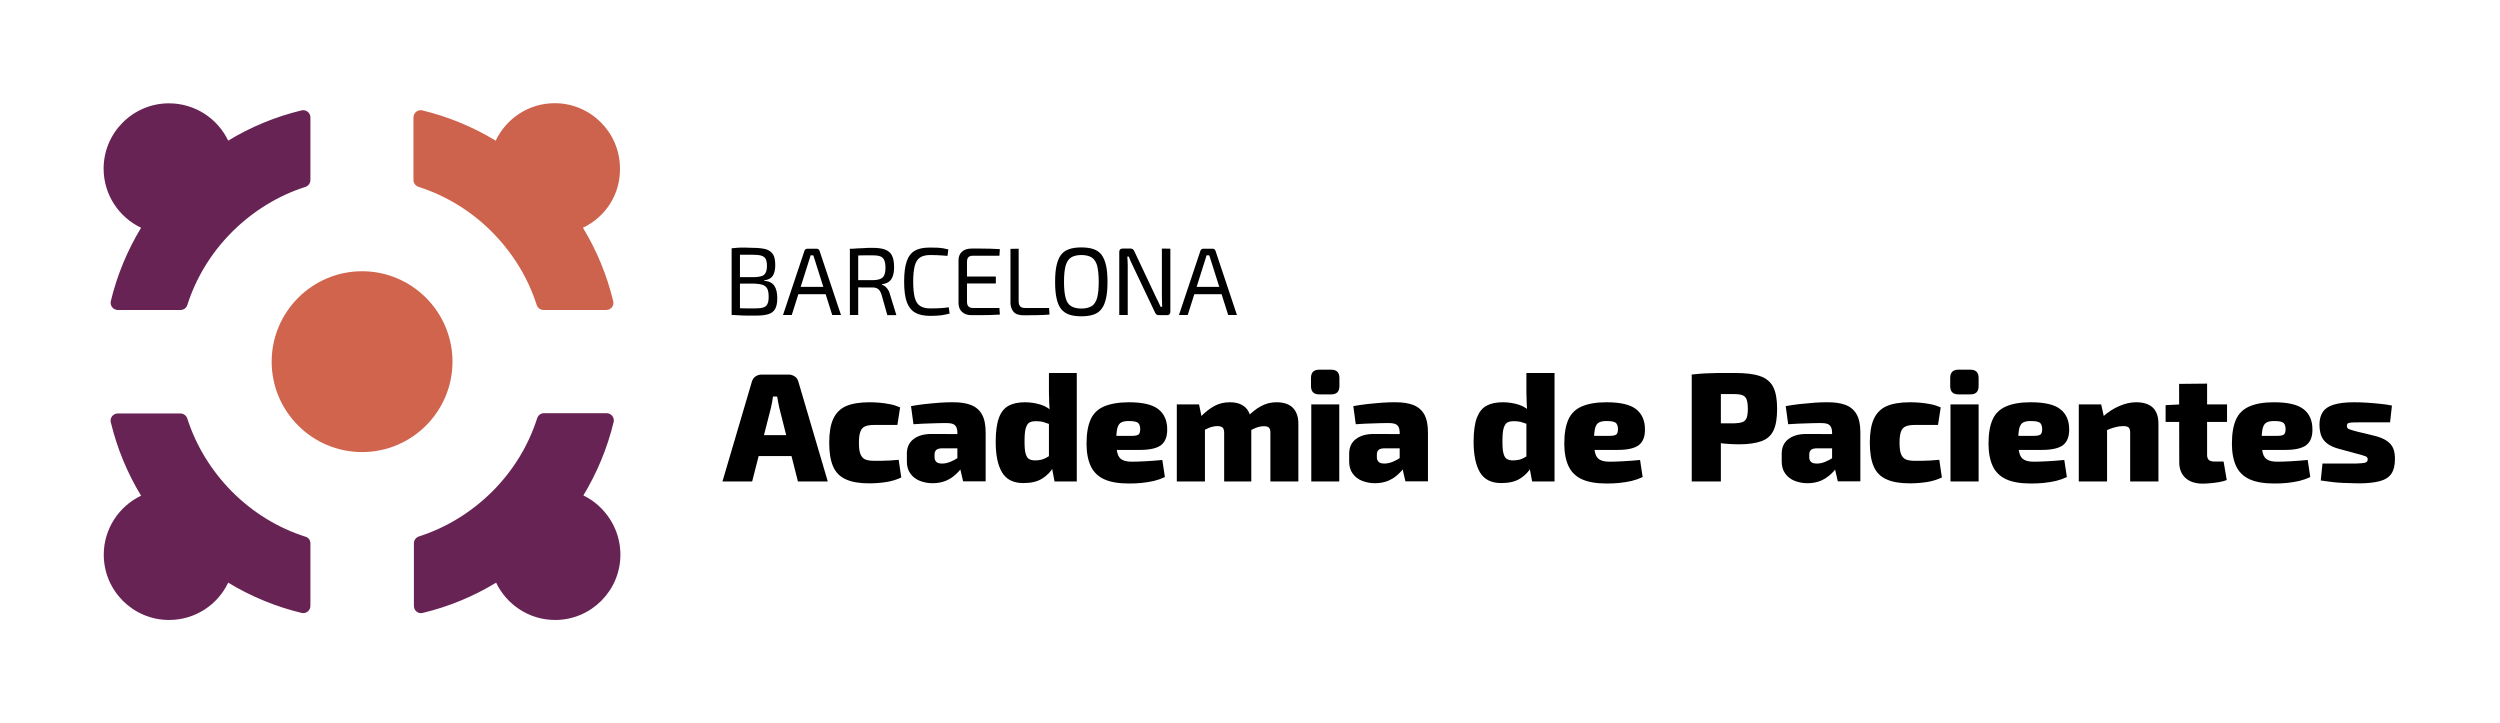<?xml version="1.0" encoding="utf-8"?>
<!-- Generator: Adobe Illustrator 28.4.1, SVG Export Plug-In . SVG Version: 6.00 Build 0)  -->
<svg version="1.1" id="Layer_1" xmlns="http://www.w3.org/2000/svg" xmlns:xlink="http://www.w3.org/1999/xlink" x="0px" y="0px"
	 viewBox="0 0 1742 504" style="enable-background:new 0 0 1742 504;" xml:space="preserve">
<style type="text/css">
	.st0{fill:#672354;}
	.st1{fill:#CE634D;}
	.st2{fill:#D0644C;}
</style>
<g>
	<path d="M524.8,172.7c3.8,0,6.8,0.4,9,1c2.2,0.7,3.8,1.9,4.9,3.6c1,1.7,1.5,4.2,1.5,7.4s-0.6,5.8-1.8,7.6c-1.2,1.7-3.2,2.8-6,3v0.3
		c3.4,0.3,5.8,1.5,7.2,3.6c1.4,2.1,2,5,2,8.7c0,3.2-0.5,5.6-1.5,7.4c-1,1.7-2.6,3-4.7,3.6c-2.2,0.7-5,1-8.5,1c-2.6,0-4.9,0-6.8,0
		c-1.9,0-3.7-0.1-5.3-0.2s-3.3-0.2-5-0.3l0.9-4.7c1,0,2.9,0.1,5.6,0.1c2.8,0.1,6,0.1,9.6,0.1c2.5,0,4.4-0.2,5.8-0.6
		c1.4-0.4,2.4-1.2,3-2.4c0.6-1.2,0.9-2.8,0.9-5c0-2.4-0.3-4.3-0.9-5.6s-1.7-2.2-3.2-2.8c-1.5-0.5-3.5-0.8-6-0.9h-14.9v-4.5h14.8
		c2.2,0,4-0.3,5.3-0.7s2.3-1.2,2.8-2.4c0.6-1.1,0.9-2.7,0.9-4.8s-0.3-3.7-0.9-4.8c-0.6-1.1-1.7-1.9-3.1-2.3s-3.4-0.6-5.9-0.6h-5.9
		c-1.7,0-3.3,0-4.6,0s-2.4,0.1-3.3,0.2l-0.9-4.7c1.6-0.2,3-0.3,4.5-0.4c1.4-0.1,3-0.1,4.6-0.1S522.6,172.7,524.8,172.7L524.8,172.7z
		 M515.6,173.3v46.2h-5.8v-46.2H515.6z"/>
	<path d="M568.9,173.3c0.5,0,1,0.1,1.4,0.4c0.4,0.3,0.7,0.7,0.8,1.2l14.9,44.6h-6.1l-12-37.9c-0.2-0.6-0.4-1.3-0.6-1.9
		c-0.2-0.6-0.4-1.3-0.6-1.8h-1.9c-0.2,0.6-0.4,1.2-0.5,1.8c-0.2,0.6-0.4,1.3-0.6,1.9l-12,37.9h-6.1l14.9-44.6
		c0.1-0.5,0.4-0.9,0.8-1.2c0.4-0.3,0.9-0.4,1.4-0.4H568.9L568.9,173.3z M577.5,199.9v5.1h-23.5v-5.1H577.5z"/>
	<path d="M608.1,172.7c3.6,0,6.5,0.4,8.6,1.2s3.8,2.1,4.8,4.1s1.5,4.6,1.5,8.1c0,2.5-0.3,4.6-0.9,6.3s-1.5,3-2.7,3.9
		c-1.2,0.9-2.9,1.5-4.9,1.8v0.3c0.8,0.2,1.5,0.6,2.2,1.1c0.7,0.6,1.4,1.3,2,2.2c0.6,0.9,1.1,2,1.4,3.3l4.5,14.6h-6.3l-4.1-14.5
		c-0.6-1.7-1.4-3-2.3-3.7c-1-0.7-2.3-1.1-3.8-1.1c-2.7,0-5.1,0-7.1,0c-2,0-3.7-0.1-5-0.1c-1.3,0-2.4-0.1-3.2-0.1l0.2-4.9h14.9
		c2.3,0,4.1-0.3,5.4-0.8c1.3-0.5,2.3-1.4,2.8-2.6c0.6-1.3,0.9-3.1,0.9-5.3s-0.3-4-0.9-5.3s-1.5-2.1-2.8-2.6
		c-1.3-0.5-3.1-0.7-5.4-0.7c-3.7,0-6.8,0-9.5,0.1c-2.7,0-4.5,0.1-5.4,0.1l-0.9-4.6c1.7-0.2,3.3-0.3,4.8-0.4c1.5-0.1,3.1-0.1,4.9-0.2
		C603.5,172.7,605.6,172.7,608.1,172.7L608.1,172.7z M598,173.3v46.2h-5.8v-46.2H598z"/>
	<path d="M648.1,172.5c2,0,3.7,0.1,5.1,0.1c1.4,0.1,2.7,0.2,3.9,0.4c1.2,0.2,2.4,0.5,3.7,0.8l-0.6,4.5c-1.3-0.1-2.6-0.2-3.7-0.3
		c-1.1-0.1-2.4-0.2-3.7-0.2c-1.3,0-2.8-0.1-4.6-0.1c-3,0-5.4,0.6-7.1,1.7s-3,3.1-3.7,5.8c-0.7,2.7-1.1,6.4-1.1,11.1
		s0.4,8.4,1.1,11.1c0.7,2.7,2,4.7,3.7,5.8s4.1,1.7,7.1,1.7s5.3-0.1,7.2-0.2s3.8-0.3,5.7-0.6l0.6,4.4c-1.9,0.5-3.9,0.9-5.9,1.2
		c-2,0.2-4.6,0.4-7.6,0.4c-4.4,0-8-0.8-10.6-2.3s-4.6-4.1-5.8-7.5s-1.8-8.2-1.8-14.1s0.6-10.6,1.8-14.1s3.1-6,5.8-7.5
		S643.7,172.5,648.1,172.5L648.1,172.5z"/>
	<path d="M676.9,173.2h6.7c2.2,0,4.5,0,6.7,0.1s4.3,0.2,6.4,0.3l-0.3,4.6h-18.6c-1.4,0-2.4,0.4-3,1c-0.7,0.7-1,1.8-1,3.4v27.5
		c0,1.6,0.3,2.7,1,3.4c0.7,0.7,1.7,1.1,3,1.1h18.6l0.3,4.6c-2,0.1-4.2,0.2-6.4,0.3c-2.2,0-4.5,0.1-6.7,0.1c-2.3,0-4.5,0-6.7,0
		c-2.7,0-4.9-0.7-6.5-2.2c-1.6-1.4-2.4-3.4-2.5-5.9v-30.3c0-2.5,0.9-4.5,2.5-5.9C672,173.9,674.1,173.2,676.9,173.2L676.9,173.2z
		 M669.2,192.7h24.7v4.8h-24.7V192.7z"/>
	<path d="M709.8,173.3v36.8c0,1.5,0.4,2.6,1.1,3.4s1.9,1.1,3.4,1.1H731l0.3,4.6c-2.9,0.2-5.9,0.4-8.9,0.4s-6,0.1-9,0.1
		c-3.4,0-5.8-0.8-7.2-2.5s-2.1-3.7-2.1-6.2v-37.6L709.8,173.3L709.8,173.3z"/>
	<path d="M753.5,172.4c3.3,0,6.2,0.4,8.5,1.2c2.3,0.8,4.2,2.1,5.6,4c1.4,1.9,2.4,4.3,3.1,7.4c0.7,3.1,1,6.9,1,11.4s-0.3,8.3-1,11.4
		c-0.7,3.1-1.7,5.6-3.1,7.4c-1.4,1.9-3.3,3.2-5.6,4c-2.3,0.8-5.2,1.2-8.5,1.2s-6.2-0.4-8.5-1.2c-2.3-0.8-4.2-2.1-5.7-4
		c-1.4-1.9-2.5-4.3-3.1-7.4c-0.7-3.1-1-6.9-1-11.4s0.3-8.3,1-11.4c0.7-3.1,1.7-5.6,3.1-7.4c1.4-1.9,3.3-3.2,5.7-4
		C747.3,172.8,750.1,172.4,753.5,172.4z M753.5,177.7c-3,0-5.4,0.6-7.2,1.7c-1.8,1.2-3,3.1-3.8,5.8c-0.7,2.7-1.1,6.4-1.1,11.2
		s0.4,8.4,1.1,11.1c0.7,2.7,2,4.7,3.8,5.8s4.2,1.7,7.2,1.7s5.4-0.6,7.2-1.7s3-3.1,3.8-5.8c0.7-2.7,1.1-6.4,1.1-11.1
		s-0.4-8.4-1.1-11.2c-0.7-2.7-2-4.6-3.8-5.8C758.9,178.3,756.5,177.7,753.5,177.7z"/>
	<path d="M815.5,173.3v43.9c0,1.6-0.8,2.4-2.3,2.4h-5.8c-0.7,0-1.2-0.2-1.6-0.5c-0.4-0.3-0.7-0.8-1-1.4l-15.6-32.8
		c-0.4-0.9-0.9-1.9-1.4-3c-0.5-1.1-0.9-2.1-1.2-3.1h-1.1c0.1,1,0.2,2,0.2,3c0,1,0.1,2.1,0.1,3.1v34.6h-5.9v-43.9
		c0-1.6,0.8-2.4,2.3-2.4h5.6c0.7,0,1.2,0.2,1.6,0.5c0.4,0.3,0.7,0.8,1,1.4l15.1,32c0.5,0.9,1,2,1.6,3.2c0.6,1.2,1.1,2.4,1.6,3.5h1.1
		c0-1.2-0.1-2.4-0.1-3.6s-0.1-2.3-0.1-3.5v-33.5L815.5,173.3L815.5,173.3z"/>
	<path d="M844.8,173.3c0.5,0,1,0.1,1.4,0.4c0.4,0.3,0.7,0.7,0.8,1.2l14.9,44.6h-6.1l-12-37.9c-0.2-0.6-0.4-1.3-0.6-1.9
		c-0.2-0.6-0.4-1.3-0.6-1.8h-1.9c-0.2,0.6-0.4,1.2-0.5,1.8c-0.2,0.6-0.4,1.3-0.6,1.9l-12,37.9h-6.1l14.9-44.6
		c0.1-0.5,0.4-0.9,0.8-1.2c0.4-0.3,0.9-0.4,1.4-0.4H844.8L844.8,173.3z M853.4,199.9v5.1H830v-5.1H853.4z"/>
	<path d="M549.5,261c1.7,0,3.1,0.5,4.4,1.4c1.3,0.9,2.1,2.2,2.5,3.9l20.4,69.2H556L543,284.1c-0.3-1.2-0.5-2.5-0.8-3.9
		c-0.2-1.4-0.4-2.7-0.7-3.9h-2.9c-0.2,1.2-0.3,2.5-0.6,3.9s-0.5,2.7-0.8,3.9l-13.1,51.4h-20.7l20.4-69.2c0.4-1.7,1.3-3,2.5-3.9
		c1.3-0.9,2.7-1.4,4.4-1.4H549.5L549.5,261z M559.7,303.2v14.6h-39.2v-14.6H559.7z"/>
	<path d="M605.9,280.3c2.1,0,4.4,0.1,6.9,0.3c2.5,0.2,5,0.6,7.6,1.1s4.8,1.3,6.8,2.2l-1.9,12.2c-3.2,0-6.2,0-8.8,0c-2.6,0-5,0-7.2,0
		c-2.7,0-4.9,0.3-6.5,1c-1.6,0.7-2.7,1.9-3.3,3.7c-0.7,1.8-1,4.4-1,7.8s0.3,5.9,1,7.7c0.7,1.8,1.8,3.1,3.3,3.8c1.6,0.7,3.7,1,6.5,1
		c1.2,0,2.7,0,4.5,0c1.8,0,3.8-0.1,5.9-0.2c2.2-0.1,4.3-0.3,6.5-0.5l1.8,12.3c-3.1,1.5-6.6,2.6-10.5,3.2c-3.9,0.6-7.9,0.9-11.8,0.9
		c-6.8,0-12.2-0.9-16.3-2.8c-4.1-1.8-7.1-4.8-8.9-9c-1.8-4.1-2.7-9.6-2.7-16.5s0.9-12.5,2.8-16.6s4.8-7.1,8.9-8.9
		S599.1,280.3,605.9,280.3L605.9,280.3z"/>
	<path d="M679,302.5l-0.1,9.9h-23c-1.7,0.1-2.9,0.5-3.6,1.2c-0.8,0.8-1.1,1.8-1.1,3.1v2c0,1.4,0.5,2.4,1.3,3.2
		c0.9,0.8,2.2,1.1,4,1.1s3.7-0.4,5.7-1.2c2-0.8,4-1.9,5.9-3.2s3.6-2.8,5.1-4.4v6.9c-0.6,1.1-1.5,2.6-2.7,4.3s-2.7,3.5-4.6,5.2
		c-1.9,1.8-4.1,3.2-6.8,4.4c-2.7,1.1-5.8,1.7-9.3,1.7c-3.2,0-6.2-0.6-9-1.7c-2.7-1.1-4.9-2.8-6.5-5.1c-1.6-2.2-2.4-5-2.4-8.4v-5.4
		c0-4.3,1.5-7.7,4.6-10.1c3.1-2.4,7.2-3.6,12.5-3.6L679,302.5L679,302.5z M664.3,280.3c4.8,0,8.9,0.6,12.3,1.9
		c3.3,1.3,5.9,3.5,7.6,6.5c1.7,3,2.6,7.2,2.6,12.5v34.2h-15.7l-2.7-11.6l-1.3-1.9v-20.8c-0.1-2.2-0.6-3.8-1.7-4.8
		c-1-1-2.9-1.5-5.7-1.5s-6.3,0-10.4,0.2c-4.1,0.1-8.4,0.3-12.8,0.6l-1.7-12.6c2.7-0.5,5.8-1,9.3-1.4s7.2-0.7,10.8-1
		S661.7,280.3,664.3,280.3L664.3,280.3z"/>
	<path d="M714.1,280.3c4,0,7.7,0.6,11.2,1.7c3.5,1.1,6.5,3.1,9,5.9l-1.4,8.1c-1.9-0.6-3.6-1.1-5.2-1.7s-3.7-0.8-6.1-0.8
		c-1.8,0-3.3,0.3-4.4,1c-1.1,0.6-1.9,2-2.5,4s-0.8,5.2-0.8,9.3c0,3.7,0.2,6.5,0.8,8.4c0.5,1.8,1.3,3.1,2.4,3.7
		c1.1,0.6,2.5,0.9,4.2,0.9s3.2-0.2,4.4-0.5c1.2-0.3,2.3-0.8,3.4-1.4s2.3-1.3,3.6-2.1l1.3,8.6c-1.7,3.2-4.3,5.8-7.7,8
		c-3.4,2.2-7.8,3.2-13.2,3.2c-7,0-12-2.5-14.9-7.5c-3-5-4.4-12.1-4.4-21.2c0-7.3,0.8-12.9,2.3-16.9c1.5-4,3.8-6.8,6.9-8.4
		C705.9,281.1,709.7,280.3,714.1,280.3L714.1,280.3z M750.3,259.9v75.6h-15.5l-1.9-10.1l-2-1.4v-34.5l0.7-1.4
		c-0.2-2.2-0.4-4.6-0.5-7.1c-0.1-2.5-0.2-5-0.2-7.5v-13.6L750.3,259.9L750.3,259.9z"/>
	<path d="M786.5,280.3c9.7,0,16.5,1.6,20.6,4.8c4.1,3.2,6.2,7.9,6.2,14c0.1,5-1.3,8.6-4.1,10.9c-2.8,2.3-7.8,3.5-14.9,3.5h-29.4
		v-9.8h23.9c2.5,0,4-0.4,4.7-1.1c0.7-0.7,1-2,1-3.9c-0.1-2.1-0.7-3.5-1.7-4.2c-1.1-0.7-3-1.1-5.6-1.1c-2.5-0.1-4.5,0.2-5.8,0.9
		c-1.3,0.6-2.2,1.9-2.8,3.9c-0.5,1.9-0.8,4.9-0.8,8.8s0.3,6.9,0.9,9c0.6,2.1,1.7,3.6,3.3,4.4c1.6,0.9,3.9,1.3,6.9,1.3
		c2.3,0,5.3-0.1,9.1-0.3s7.8-0.5,11.9-0.9l1.8,11.9c-2.3,1.1-4.8,2-7.6,2.7c-2.8,0.6-5.6,1.1-8.6,1.4c-3,0.3-5.9,0.4-8.9,0.4
		c-7.2,0-13-1-17.3-3c-4.3-2-7.4-5.1-9.3-9.2c-1.9-4.1-2.9-9.3-2.9-15.6c0-7.1,1-12.7,2.9-16.9c1.9-4.2,5.1-7.2,9.3-9
		S779.5,280.3,786.5,280.3L786.5,280.3z"/>
	<path d="M835.5,281.8l2.2,10.8l1.9,1.4v41.5H820v-53.7L835.5,281.8L835.5,281.8z M856.9,280.3c4.9,0,8.6,1.3,11.1,3.8
		s3.8,6.3,3.9,11.2v40.2H853v-34c0-1.7-0.4-2.9-1.1-3.6c-0.8-0.6-2-1-3.6-1c-0.9,0-1.8,0.1-2.8,0.3s-2.1,0.5-3.3,1
		c-1.2,0.5-2.8,1.3-4.6,2.3l-1.1-10c3.3-3.4,6.5-5.9,9.7-7.6C849.3,281.2,852.8,280.3,856.9,280.3L856.9,280.3z M889.5,280.3
		c5,0,8.8,1.3,11.3,3.8c2.6,2.6,3.9,6.3,3.9,11.2v40.2h-19.5v-34c0-1.7-0.3-2.8-1-3.5c-0.7-0.7-1.8-1-3.6-1c-0.9,0-1.9,0.1-2.8,0.3
		s-2,0.5-3.2,1c-1.2,0.5-2.7,1.3-4.5,2.3l-1.1-10c3.3-3.4,6.5-5.9,9.7-7.6C882,281.2,885.5,280.3,889.5,280.3L889.5,280.3z"/>
	<path d="M927.6,257.6c3.8,0,5.7,1.9,5.7,5.8v5.6c0,3.9-1.9,5.8-5.7,5.8h-8.4c-3.8,0-5.7-1.9-5.7-5.8v-5.6c0-3.9,1.9-5.8,5.7-5.8
		H927.6z M933.2,281.8v53.7h-19.5v-53.7H933.2z"/>
	<path d="M987.2,302.5l-0.1,9.9h-23c-1.7,0.1-2.9,0.5-3.6,1.2c-0.8,0.8-1.1,1.8-1.1,3.1v2c0,1.4,0.5,2.4,1.3,3.2
		c0.9,0.8,2.2,1.1,4,1.1s3.7-0.4,5.7-1.2c2-0.8,4-1.9,5.9-3.2s3.6-2.8,5.1-4.4v6.9c-0.6,1.1-1.5,2.6-2.7,4.3s-2.7,3.5-4.6,5.2
		c-1.9,1.8-4.1,3.2-6.8,4.4c-2.7,1.1-5.8,1.7-9.3,1.7c-3.2,0-6.2-0.6-9-1.7c-2.7-1.1-4.9-2.8-6.5-5.1c-1.6-2.2-2.4-5-2.4-8.4v-5.4
		c0-4.3,1.5-7.7,4.6-10.1c3.1-2.4,7.2-3.6,12.5-3.6L987.2,302.5L987.2,302.5z M972.5,280.3c4.8,0,8.9,0.6,12.3,1.9
		c3.3,1.3,5.9,3.5,7.6,6.5c1.7,3,2.6,7.2,2.6,12.5v34.2h-15.7l-2.7-11.6l-1.3-1.9v-20.8c-0.1-2.2-0.6-3.8-1.7-4.8
		c-1-1-2.9-1.5-5.7-1.5s-6.3,0-10.4,0.2c-4.1,0.1-8.4,0.3-12.8,0.6l-1.7-12.6c2.7-0.5,5.8-1,9.3-1.4s7.2-0.7,10.8-1
		S969.9,280.3,972.5,280.3L972.5,280.3z"/>
	<path d="M1047.1,280.3c4,0,7.7,0.6,11.2,1.7c3.5,1.1,6.5,3.1,9,5.9l-1.4,8.1c-1.9-0.6-3.6-1.1-5.2-1.7s-3.7-0.8-6.1-0.8
		c-1.8,0-3.3,0.3-4.4,1c-1.1,0.6-1.9,2-2.5,4s-0.8,5.2-0.8,9.3c0,3.7,0.2,6.5,0.8,8.4c0.5,1.8,1.3,3.1,2.4,3.7
		c1.1,0.6,2.5,0.9,4.2,0.9s3.2-0.2,4.4-0.5c1.2-0.3,2.3-0.8,3.4-1.4c1.1-0.6,2.3-1.3,3.6-2.1l1.3,8.6c-1.7,3.2-4.3,5.8-7.7,8
		c-3.4,2.2-7.8,3.2-13.2,3.2c-7,0-11.9-2.5-14.9-7.5c-2.9-5-4.4-12.1-4.4-21.2c0-7.3,0.8-12.9,2.3-16.9c1.6-4,3.8-6.8,6.9-8.4
		C1038.8,281.1,1042.6,280.3,1047.1,280.3L1047.1,280.3z M1083.2,259.9v75.6h-15.6l-1.9-10.1l-2.1-1.4v-34.5l0.7-1.4
		c-0.2-2.2-0.4-4.6-0.5-7.1c-0.1-2.5-0.2-5-0.2-7.5v-13.6L1083.2,259.9L1083.2,259.9z"/>
	<path d="M1119.4,280.3c9.7,0,16.5,1.6,20.6,4.8c4.1,3.2,6.2,7.9,6.2,14c0.1,5-1.3,8.6-4.1,10.9c-2.8,2.3-7.8,3.5-14.9,3.5h-29.4
		v-9.8h23.9c2.4,0,4-0.4,4.7-1.1c0.7-0.7,1-2,1-3.9c-0.1-2.1-0.7-3.5-1.7-4.2s-2.9-1.1-5.6-1.1c-2.5-0.1-4.4,0.2-5.8,0.9
		c-1.3,0.6-2.2,1.9-2.8,3.9c-0.5,1.9-0.8,4.9-0.8,8.8s0.3,6.9,0.9,9c0.6,2.1,1.7,3.6,3.3,4.4c1.6,0.9,3.9,1.3,6.9,1.3
		c2.3,0,5.3-0.1,9.1-0.3s7.8-0.5,11.9-0.9l1.8,11.9c-2.3,1.1-4.8,2-7.6,2.7c-2.8,0.6-5.6,1.1-8.6,1.4c-2.9,0.3-5.9,0.4-8.9,0.4
		c-7.2,0-13-1-17.3-3c-4.3-2-7.4-5.1-9.3-9.2c-1.9-4.1-2.9-9.3-2.9-15.6c0-7.1,1-12.7,2.9-16.9c1.9-4.2,5.1-7.2,9.3-9
		C1106.9,281.2,1112.5,280.3,1119.4,280.3L1119.4,280.3z"/>
	<path d="M1208.9,259.9c7.5,0,13.3,0.7,17.6,2.2c4.2,1.5,7.3,4,9.1,7.6c1.8,3.6,2.7,8.6,2.7,15.1s-0.8,11.5-2.5,15.1
		c-1.7,3.6-4.5,6.1-8.4,7.5s-9.1,2.2-15.7,2.2c-3.5,0-6.9-0.2-10.3-0.5c-3.4-0.3-6.6-0.8-9.6-1.3c-2.9-0.5-5.5-1.1-7.6-1.7
		c-2.1-0.6-3.5-1.1-4.3-1.6l0.3-9.5h28.2c2.5-0.1,4.5-0.4,5.8-0.9s2.3-1.5,2.9-3c0.5-1.5,0.8-3.5,0.8-6.2s-0.3-4.9-0.8-6.4
		s-1.5-2.5-2.9-3.1c-1.4-0.5-3.3-0.8-5.8-0.8c-7,0-13,0-17.9,0.1c-5,0.1-8.3,0.2-10.2,0.4l-1.6-14.1c3.2-0.4,6.2-0.6,9-0.8
		c2.8-0.1,5.9-0.2,9.2-0.3C1200.2,259.9,1204.2,259.9,1208.9,259.9L1208.9,259.9z M1199.1,261v74.5h-20.3V261H1199.1z"/>
	<path d="M1288.5,302.5l-0.1,9.9h-23c-1.7,0.1-2.9,0.5-3.6,1.2c-0.8,0.8-1.1,1.8-1.1,3.1v2c0,1.4,0.4,2.4,1.3,3.2s2.2,1.1,4.1,1.1
		s3.7-0.4,5.7-1.2c2-0.8,4-1.9,5.9-3.2s3.6-2.8,5.1-4.4v6.9c-0.6,1.1-1.5,2.6-2.7,4.3c-1.2,1.7-2.7,3.5-4.6,5.2s-4.1,3.2-6.8,4.4
		c-2.7,1.1-5.8,1.7-9.3,1.7c-3.2,0-6.2-0.6-9-1.7c-2.7-1.1-4.9-2.8-6.5-5.1c-1.6-2.2-2.4-5-2.4-8.4v-5.4c0-4.3,1.5-7.7,4.6-10.1
		c3.1-2.4,7.2-3.6,12.5-3.6L1288.5,302.5L1288.5,302.5z M1273.8,280.3c4.8,0,8.9,0.6,12.3,1.9c3.3,1.3,5.9,3.5,7.6,6.5
		c1.7,3,2.6,7.2,2.6,12.5v34.2h-15.7l-2.7-11.6l-1.3-1.9v-20.8c-0.1-2.2-0.6-3.8-1.7-4.8c-1-1-2.9-1.5-5.7-1.5s-6.3,0-10.4,0.2
		c-4.1,0.1-8.4,0.3-12.8,0.6l-1.7-12.6c2.7-0.5,5.8-1,9.3-1.4c3.6-0.4,7.2-0.7,10.8-1S1271.1,280.3,1273.8,280.3L1273.8,280.3z"/>
	<path d="M1331,280.3c2.1,0,4.4,0.1,6.9,0.3c2.5,0.2,5,0.6,7.6,1.1s4.8,1.3,6.8,2.2l-1.9,12.2c-3.2,0-6.2,0-8.8,0c-2.6,0-5,0-7.2,0
		c-2.7,0-4.9,0.3-6.5,1s-2.7,1.9-3.3,3.7c-0.7,1.8-1,4.4-1,7.8s0.3,5.9,1,7.7c0.7,1.8,1.8,3.1,3.3,3.8c1.6,0.7,3.7,1,6.5,1
		c1.2,0,2.7,0,4.5,0c1.8,0,3.8-0.1,5.9-0.2c2.2-0.1,4.3-0.3,6.5-0.5l1.8,12.3c-3.1,1.5-6.6,2.6-10.5,3.2c-3.9,0.6-7.9,0.9-11.8,0.9
		c-6.8,0-12.2-0.9-16.3-2.8c-4.1-1.8-7.1-4.8-8.9-9c-1.8-4.1-2.7-9.6-2.7-16.5s0.9-12.5,2.8-16.6s4.8-7.1,8.9-8.9
		S1324.2,280.3,1331,280.3L1331,280.3z"/>
	<path d="M1373,257.6c3.8,0,5.7,1.9,5.7,5.8v5.6c0,3.9-1.9,5.8-5.7,5.8h-8.4c-3.8,0-5.7-1.9-5.7-5.8v-5.6c0-3.9,1.9-5.8,5.7-5.8
		H1373z M1378.7,281.8v53.7h-19.6v-53.7H1378.7z"/>
	<path d="M1415,280.3c9.7,0,16.5,1.6,20.6,4.8c4.1,3.2,6.2,7.9,6.2,14c0.1,5-1.3,8.6-4.1,10.9c-2.8,2.3-7.8,3.5-14.9,3.5h-29.4v-9.8
		h23.9c2.4,0,4-0.4,4.7-1.1c0.7-0.7,1-2,1-3.9c-0.1-2.1-0.7-3.5-1.7-4.2s-2.9-1.1-5.6-1.1c-2.5-0.1-4.4,0.2-5.8,0.9
		c-1.3,0.6-2.2,1.9-2.8,3.9c-0.5,1.9-0.8,4.9-0.8,8.8s0.3,6.9,0.9,9c0.6,2.1,1.7,3.6,3.3,4.4c1.6,0.9,3.9,1.3,6.9,1.3
		c2.3,0,5.3-0.1,9.1-0.3s7.8-0.5,11.9-0.9l1.8,11.9c-2.3,1.1-4.8,2-7.6,2.7c-2.8,0.6-5.6,1.1-8.6,1.4c-2.9,0.3-5.9,0.4-8.9,0.4
		c-7.2,0-13-1-17.3-3c-4.3-2-7.4-5.1-9.3-9.2c-1.9-4.1-2.9-9.3-2.9-15.6c0-7.1,1-12.7,2.9-16.9c1.9-4.2,5.1-7.2,9.3-9
		C1402.4,281.2,1408.1,280.3,1415,280.3L1415,280.3z"/>
	<path d="M1464.1,281.8l2.4,10.8l1.7,1.4v41.5h-19.7v-53.7L1464.1,281.8L1464.1,281.8z M1488.4,280.3c10.4,0,15.6,5,15.6,15v40.2
		h-19.7v-34c0-1.7-0.3-2.9-1-3.6c-0.7-0.6-1.9-1-3.6-1s-3.7,0.2-5.8,0.8c-2.1,0.5-4.6,1.4-7.7,2.8l-1-10.1c3.7-3.3,7.6-5.8,11.6-7.5
		C1480.7,281.2,1484.6,280.3,1488.4,280.3L1488.4,280.3z"/>
	<path d="M1551.8,281.8V294H1509v-11.7l10.4-0.5H1551.8z M1537.9,267.3V317c0,1.6,0.4,2.7,1.2,3.5c0.8,0.7,2.1,1.1,4,1.1h6.3
		l2.2,12.9c-1.4,0.6-3.2,1-5.2,1.4s-4.1,0.6-6.2,0.8s-3.9,0.3-5.4,0.3c-5,0-9-1.3-11.9-3.9s-4.4-6.3-4.4-11l-0.1-54.6L1537.9,267.3
		L1537.9,267.3z"/>
	<path d="M1584.5,280.3c9.7,0,16.5,1.6,20.6,4.8c4.1,3.2,6.2,7.9,6.2,14c0.1,5-1.3,8.6-4.1,10.9c-2.8,2.3-7.8,3.5-14.9,3.5H1563
		v-9.8h23.9c2.4,0,4-0.4,4.7-1.1c0.7-0.7,1-2,1-3.9c-0.1-2.1-0.7-3.5-1.7-4.2s-2.9-1.1-5.6-1.1c-2.5-0.1-4.4,0.2-5.8,0.9
		c-1.3,0.6-2.2,1.9-2.8,3.9c-0.5,1.9-0.8,4.9-0.8,8.8s0.3,6.9,0.9,9c0.6,2.1,1.7,3.6,3.3,4.4c1.6,0.9,3.9,1.3,6.9,1.3
		c2.3,0,5.3-0.1,9.1-0.3s7.8-0.5,11.9-0.9l1.8,11.9c-2.3,1.1-4.8,2-7.6,2.7c-2.8,0.6-5.6,1.1-8.6,1.4c-2.9,0.3-5.9,0.4-8.9,0.4
		c-7.2,0-13-1-17.3-3c-4.3-2-7.4-5.1-9.3-9.2c-1.9-4.1-2.9-9.3-2.9-15.6c0-7.1,1-12.7,2.9-16.9c1.9-4.2,5.1-7.2,9.3-9
		C1571.9,281.2,1577.6,280.3,1584.5,280.3L1584.5,280.3z"/>
	<path d="M1640.3,280.3c2.8,0,5.8,0.1,9,0.3c3.2,0.2,6.3,0.5,9.4,0.8s5.8,0.7,8,1.2l-1.3,11.7c-3.5,0-7.1,0-10.6,0
		c-3.6,0-7,0-10.3,0c-2.6,0-4.5,0-5.8,0.1c-1.3,0.1-2.2,0.3-2.7,0.6s-0.7,0.9-0.7,1.8c0,1.1,0.5,1.8,1.4,2.2
		c0.9,0.4,2.7,0.9,5.2,1.6l13.2,3.2c4.7,1.2,8.1,3,10.4,5.4s3.3,5.9,3.3,10.5s-0.8,7.9-2.5,10.4c-1.7,2.5-4.4,4.2-8.2,5.2
		c-3.8,1-8.6,1.5-14.6,1.5c-2.4,0-6.1-0.1-10.8-0.3c-4.8-0.2-9.9-0.8-15.6-1.7l1.2-11.8c1.1,0,2.7,0,4.7,0c2.1,0,4.3,0,6.9,0h7.4
		c3.5,0,6.2,0,8-0.2c1.8-0.1,3-0.4,3.6-0.8s0.9-1.1,0.9-1.9c0-1.1-0.5-1.8-1.6-2.2c-1.1-0.4-3-1-5.7-1.7l-12.6-3.4
		c-3.7-1-6.5-2.3-8.5-3.9c-2-1.6-3.3-3.5-4.1-5.6c-0.7-2.2-1.1-4.6-1.1-7.5c0-3.5,0.8-6.4,2.3-8.7s4-4,7.5-5.1
		C1629.6,280.9,1634.3,280.3,1640.3,280.3L1640.3,280.3z"/>
</g>
<g>
	<path class="st0" d="M216.3,378.6v43.6c0,3.2-3,5.6-6.1,4.9c-18.3-4.4-35.5-11.6-51.2-21.1c-7.3,15.4-23,26-41.2,26
		c-25.1,0-45.5-20.4-45.5-45.5c0-18.1,10.7-33.8,26-41.1c-9.5-15.6-16.7-32.9-21.1-51.2c-0.8-3.1,1.7-6.1,4.9-6.1h43.6
		c2.2,0,4.1,1.4,4.8,3.5c6.1,19,16.8,36.5,31.3,51.1c14.6,14.6,32,25.2,51.1,31.3C214.9,374.5,216.3,376.4,216.3,378.6L216.3,378.6z
		"/>
	<path class="st0" d="M432.3,386.5c0,25.1-20.4,45.5-45.5,45.5c-18.1,0-33.8-10.7-41.1-26c-15.6,9.5-32.9,16.7-51.2,21.1
		c-3.1,0.8-6.1-1.6-6.1-4.9v-43.6c0-2.2,1.4-4.1,3.5-4.8c19-6.1,36.5-16.8,51.1-31.3c14.6-14.6,25.2-32,31.3-51.1
		c0.7-2.1,2.6-3.5,4.8-3.5h43.6c3.2,0,5.6,3,4.9,6.1c-4.4,18.3-11.6,35.5-21.1,51.2C421.6,352.6,432.3,368.3,432.3,386.5
		L432.3,386.5z"/>
	<path class="st1" d="M406.2,158.7c9.5,15.6,16.7,32.9,21.1,51.2c0.8,3.1-1.6,6.1-4.9,6.1h-43.6c-2.2,0-4.1-1.4-4.8-3.4
		c-6.1-19.1-16.8-36.5-31.3-51.1c-14.6-14.6-32-25.2-51.1-31.3c-2.1-0.7-3.5-2.6-3.5-4.8V81.8c0-3.2,3-5.6,6.1-4.9
		c18.3,4.4,35.5,11.6,51.2,21.1c7.3-15.4,23-26.1,41.1-26.1c25.1,0,45.5,20.4,45.5,45.5C432.3,135.7,421.6,151.4,406.2,158.7
		L406.2,158.7z"/>
	<path class="st0" d="M216.3,81.8v43.6c0,2.2-1.4,4.1-3.4,4.8c-19.1,6.1-36.5,16.8-51.1,31.3c-14.6,14.6-25.2,32-31.3,51.1
		c-0.7,2.1-2.6,3.4-4.8,3.4H82.1c-3.2,0-5.6-3-4.9-6.1c4.4-18.3,11.6-35.5,21.1-51.2c-15.4-7.3-26.1-23-26.1-41.2
		c0-25.1,20.5-45.5,45.5-45.5C136,72,151.7,82.7,159,98c15.6-9.5,32.9-16.7,51.2-21.1C213.3,76.2,216.3,78.6,216.3,81.8z"/>
	<path class="st2" d="M315.3,252c0,34.7-28.2,63-63,63s-63-28.3-63-63s28.3-63,63-63S315.3,217.3,315.3,252z"/>
</g>
</svg>
